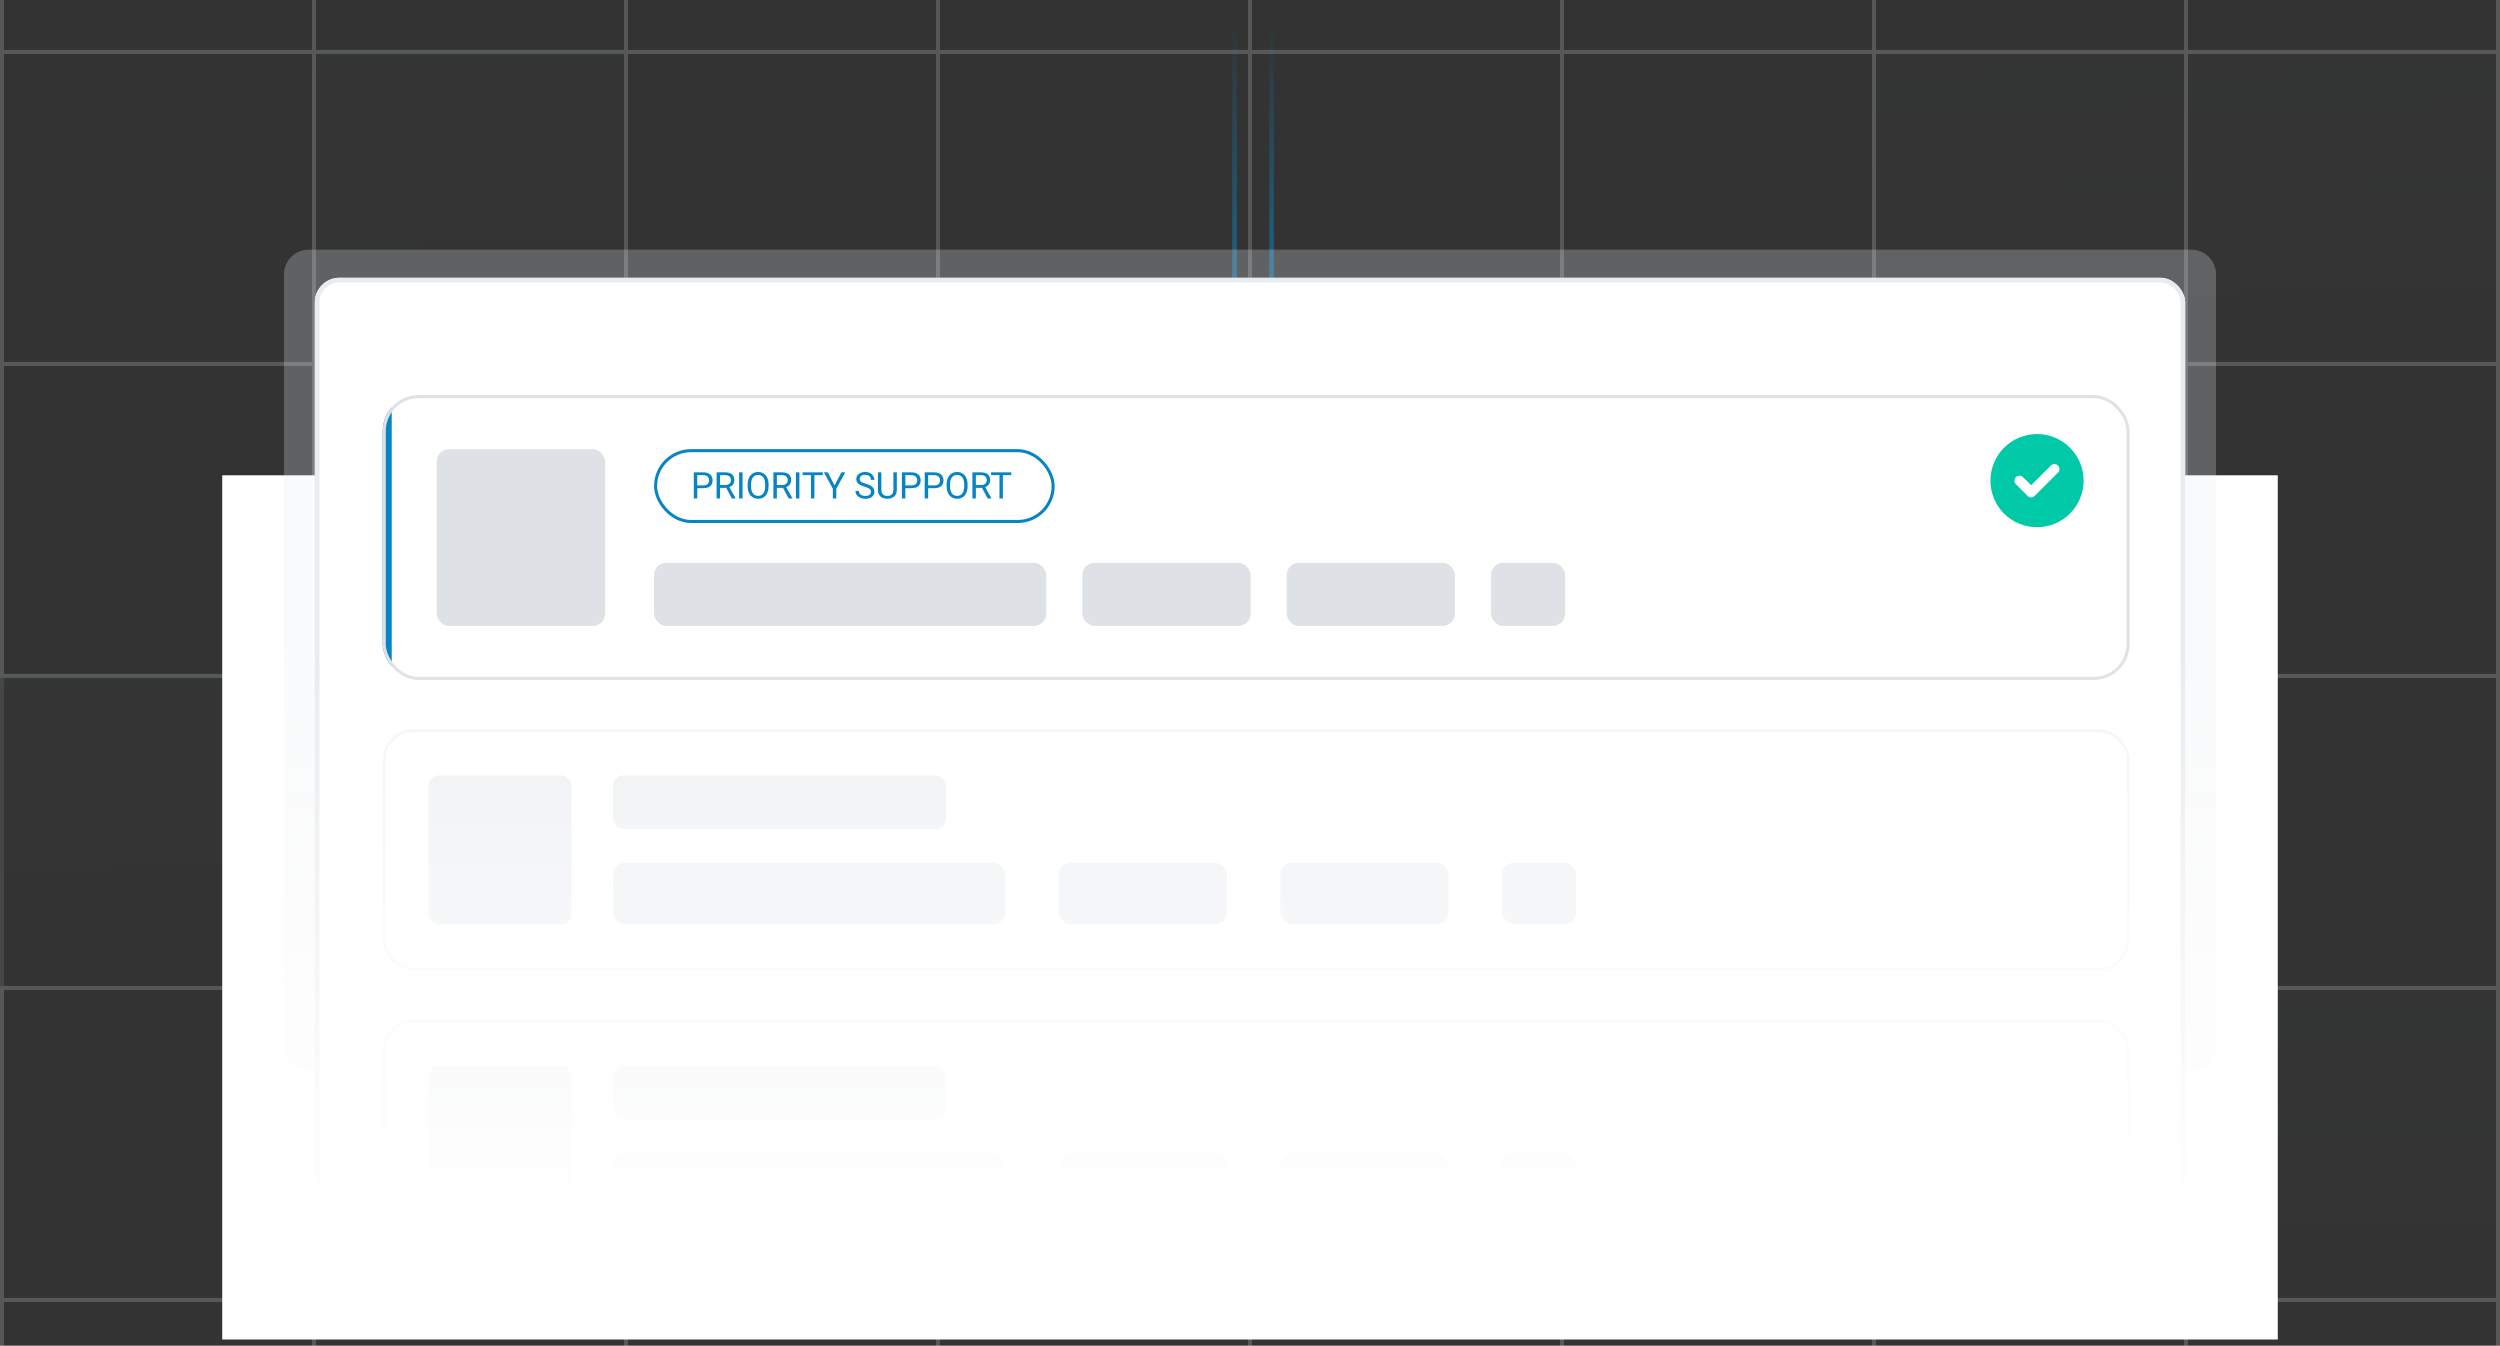 <svg width="405" height="218" viewBox="0 0 405 218" fill="none" xmlns="http://www.w3.org/2000/svg">
<rect x="0" y="0" width="405" height="218" fill="#333333" stroke="none"/>
<g clip-path="url(#clip0_2134_256260)">
<path d="M206 -17.02L206 48.98" stroke="url(#paint0_linear_2134_256260)" stroke-width="0.75"/>
<path d="M200 -17.02L200 48.98" stroke="url(#paint1_linear_2134_256260)" stroke-width="0.75"/>
<g opacity="0.2">
<rect x="0.32" y="-42.135" width="50.545" height="50.545" stroke="#E9ECEF" stroke-width="0.64"/>
<rect x="50.865" y="-42.135" width="50.545" height="50.545" stroke="#E9ECEF" stroke-width="0.64"/>
<rect x="101.41" y="-42.135" width="50.545" height="50.545" stroke="#E9ECEF" stroke-width="0.64"/>
<rect x="151.955" y="-42.135" width="50.545" height="50.545" stroke="#E9ECEF" stroke-width="0.64"/>
<rect x="202.5" y="-42.135" width="50.545" height="50.545" stroke="#E9ECEF" stroke-width="0.64"/>
<rect x="253.045" y="-42.135" width="50.545" height="50.545" stroke="#E9ECEF" stroke-width="0.64"/>
<rect x="303.59" y="-42.135" width="50.545" height="50.545" stroke="#E9ECEF" stroke-width="0.64"/>
<rect x="354.135" y="-42.135" width="50.545" height="50.545" stroke="#E9ECEF" stroke-width="0.64"/>
<rect x="0.32" y="8.41" width="50.545" height="50.545" stroke="#E9ECEF" stroke-width="0.64"/>
<rect opacity="0.5" x="50.865" y="8.41" width="50.545" height="50.545" fill="url(#paint2_linear_2134_256260)" stroke="#E9ECEF" stroke-width="0.64"/>
<rect x="101.41" y="8.41" width="50.545" height="50.545" stroke="#E9ECEF" stroke-width="0.64"/>
<rect x="151.955" y="8.41" width="50.545" height="50.545" stroke="#E9ECEF" stroke-width="0.64"/>
<rect x="202.5" y="8.41" width="50.545" height="50.545" stroke="#E9ECEF" stroke-width="0.64"/>
<rect x="253.045" y="8.41" width="50.545" height="50.545" stroke="#E9ECEF" stroke-width="0.64"/>
<rect x="303.59" y="8.41" width="50.545" height="50.545" fill="url(#paint3_linear_2134_256260)" stroke="#E9ECEF" stroke-width="0.64"/>
<rect x="354.135" y="8.41" width="50.545" height="50.545" fill="url(#paint4_linear_2134_256260)" stroke="#E9ECEF" stroke-width="0.64"/>
<rect x="0.32" y="58.955" width="50.545" height="50.545" stroke="#E9ECEF" stroke-width="0.64"/>
<rect x="50.865" y="58.955" width="50.545" height="50.545" stroke="#E9ECEF" stroke-width="0.64"/>
<rect x="101.41" y="58.955" width="50.545" height="50.545" stroke="#E9ECEF" stroke-width="0.64"/>
<rect x="151.955" y="58.955" width="50.545" height="50.545" stroke="#E9ECEF" stroke-width="0.64"/>
<rect x="202.5" y="58.955" width="50.545" height="50.545" stroke="#E9ECEF" stroke-width="0.64"/>
<rect x="253.045" y="58.955" width="50.545" height="50.545" stroke="#E9ECEF" stroke-width="0.64"/>
<rect x="303.59" y="58.955" width="50.545" height="50.545" stroke="#E9ECEF" stroke-width="0.64"/>
<rect x="354.135" y="58.955" width="50.545" height="50.545" stroke="#E9ECEF" stroke-width="0.64"/>
<rect opacity="0.5" x="0.32" y="109.5" width="50.545" height="50.545" fill="url(#paint5_linear_2134_256260)" stroke="#E9ECEF" stroke-width="0.64"/>
<rect x="50.865" y="109.5" width="50.545" height="50.545" stroke="#E9ECEF" stroke-width="0.64"/>
<rect x="101.41" y="109.5" width="50.545" height="50.545" stroke="#E9ECEF" stroke-width="0.64"/>
<rect x="151.955" y="109.5" width="50.545" height="50.545" fill="url(#paint6_linear_2134_256260)" stroke="#E9ECEF" stroke-width="0.64"/>
<rect x="202.5" y="109.5" width="50.545" height="50.545" stroke="#E9ECEF" stroke-width="0.64"/>
<rect x="253.045" y="109.5" width="50.545" height="50.545" fill="url(#paint7_linear_2134_256260)" stroke="#E9ECEF" stroke-width="0.64"/>
<rect x="303.59" y="109.5" width="50.545" height="50.545" fill="url(#paint8_linear_2134_256260)" stroke="#E9ECEF" stroke-width="0.64"/>
<rect x="354.135" y="109.5" width="50.545" height="50.545" stroke="#E9ECEF" stroke-width="0.64"/>
<rect x="0.32" y="160.045" width="50.545" height="50.545" stroke="#E9ECEF" stroke-width="0.64"/>
<rect x="50.865" y="160.045" width="50.545" height="50.545" fill="url(#paint9_linear_2134_256260)" stroke="#E9ECEF" stroke-width="0.64"/>
<rect x="101.41" y="160.045" width="50.545" height="50.545" stroke="#E9ECEF" stroke-width="0.64"/>
<rect x="151.955" y="160.045" width="50.545" height="50.545" stroke="#E9ECEF" stroke-width="0.64"/>
<rect x="202.5" y="160.045" width="50.545" height="50.545" stroke="#E9ECEF" stroke-width="0.64"/>
<rect x="253.045" y="160.045" width="50.545" height="50.545" stroke="#E9ECEF" stroke-width="0.64"/>
<rect x="303.59" y="160.045" width="50.545" height="50.545" stroke="#E9ECEF" stroke-width="0.64"/>
<rect x="354.135" y="160.045" width="50.545" height="50.545" fill="url(#paint10_linear_2134_256260)" stroke="#E9ECEF" stroke-width="0.64"/>
<rect x="0.32" y="210.59" width="50.545" height="50.545" stroke="#E9ECEF" stroke-width="0.64"/>
<rect opacity="0.5" x="50.865" y="210.59" width="50.545" height="50.545" fill="url(#paint11_linear_2134_256260)" stroke="#E9ECEF" stroke-width="0.64"/>
<rect x="101.41" y="210.59" width="50.545" height="50.545" stroke="#E9ECEF" stroke-width="0.64"/>
<rect x="151.955" y="210.59" width="50.545" height="50.545" stroke="#E9ECEF" stroke-width="0.64"/>
<rect x="202.5" y="210.59" width="50.545" height="50.545" stroke="#E9ECEF" stroke-width="0.64"/>
<rect x="253.045" y="210.59" width="50.545" height="50.545" stroke="#E9ECEF" stroke-width="0.64"/>
<rect opacity="0.5" x="303.59" y="210.59" width="50.545" height="50.545" fill="url(#paint12_linear_2134_256260)" stroke="#E9ECEF" stroke-width="0.64"/>
<rect x="354.135" y="210.59" width="50.545" height="50.545" stroke="#E9ECEF" stroke-width="0.64"/>
</g>
<rect width="333" height="140" transform="translate(36 77)" fill="white"/>
<mask id="mask0_2134_256260" style="mask-type:alpha" maskUnits="userSpaceOnUse" x="39" y="19" width="333" height="205">
<rect x="39" y="19.45" width="333" height="204" fill="url(#paint13_linear_2134_256260)"/>
</mask>
<g mask="url(#mask0_2134_256260)">
<g opacity="0.25">
<path d="M46 44.45C46 42.241 47.791 40.45 50 40.45H355C357.209 40.45 359 42.241 359 44.45V169.45C359 171.659 357.209 173.45 355 173.45H50C47.791 173.45 46 171.659 46 169.45V44.45Z" fill="#E9ECEF"/>
</g>
<g clip-path="url(#clip1_2134_256260)">
<rect x="51" y="45" width="303" height="156" rx="4" fill="white"/>
<g clip-path="url(#clip2_2134_256260)">
<rect x="62" y="64" width="283" height="46.16" rx="5.842" fill="white"/>
<rect x="70.763" y="72.763" width="27.263" height="28.634" rx="1.983" fill="#DEE2E6"/>
<path d="M113.957 79.088H112.827V78.632H113.957C114.175 78.632 114.353 78.597 114.488 78.527C114.624 78.457 114.722 78.361 114.784 78.237C114.848 78.113 114.88 77.971 114.88 77.813C114.88 77.667 114.848 77.531 114.784 77.403C114.722 77.275 114.624 77.173 114.488 77.095C114.353 77.016 114.175 76.976 113.957 76.976H112.957V80.746H112.397V76.517H113.957C114.276 76.517 114.546 76.572 114.767 76.683C114.988 76.793 115.155 76.946 115.269 77.142C115.384 77.335 115.441 77.557 115.441 77.807C115.441 78.078 115.384 78.309 115.269 78.501C115.155 78.693 114.988 78.839 114.767 78.939C114.546 79.038 114.276 79.088 113.957 79.088ZM116.09 76.517H117.49C117.807 76.517 118.076 76.566 118.294 76.662C118.515 76.759 118.683 76.903 118.797 77.092C118.913 77.28 118.971 77.511 118.971 77.786C118.971 77.98 118.931 78.157 118.852 78.318C118.775 78.477 118.662 78.612 118.515 78.725C118.37 78.835 118.196 78.917 117.992 78.972L117.836 79.032H116.52L116.514 78.576H117.507C117.709 78.576 117.876 78.542 118.01 78.472C118.143 78.4 118.244 78.304 118.312 78.184C118.38 78.064 118.414 77.932 118.414 77.786C118.414 77.624 118.382 77.481 118.318 77.359C118.254 77.237 118.153 77.144 118.016 77.078C117.88 77.01 117.705 76.976 117.49 76.976H116.651V80.746H116.09V76.517ZM118.562 80.746L117.533 78.829L118.117 78.826L119.16 80.711V80.746H118.562ZM120.297 76.517V80.746H119.737V76.517H120.297ZM124.513 78.498V78.765C124.513 79.083 124.473 79.367 124.394 79.619C124.315 79.871 124.2 80.085 124.051 80.261C123.902 80.437 123.723 80.572 123.514 80.665C123.307 80.758 123.074 80.804 122.817 80.804C122.567 80.804 122.338 80.758 122.128 80.665C121.921 80.572 121.741 80.437 121.588 80.261C121.437 80.085 121.32 79.871 121.237 79.619C121.154 79.367 121.112 79.083 121.112 78.765V78.498C121.112 78.18 121.153 77.897 121.234 77.647C121.317 77.395 121.434 77.181 121.585 77.005C121.736 76.827 121.915 76.692 122.123 76.599C122.332 76.506 122.561 76.459 122.811 76.459C123.069 76.459 123.301 76.506 123.508 76.599C123.717 76.692 123.896 76.827 124.045 77.005C124.196 77.181 124.312 77.395 124.391 77.647C124.472 77.897 124.513 78.18 124.513 78.498ZM123.958 78.765V78.492C123.958 78.24 123.932 78.018 123.88 77.824C123.83 77.631 123.755 77.468 123.656 77.336C123.557 77.205 123.436 77.105 123.293 77.037C123.152 76.969 122.991 76.935 122.811 76.935C122.637 76.935 122.479 76.969 122.338 77.037C122.198 77.105 122.078 77.205 121.977 77.336C121.879 77.468 121.802 77.631 121.748 77.824C121.694 78.018 121.667 78.24 121.667 78.492V78.765C121.667 79.019 121.694 79.243 121.748 79.439C121.802 79.633 121.88 79.796 121.98 79.93C122.083 80.062 122.204 80.161 122.343 80.229C122.485 80.297 122.643 80.331 122.817 80.331C122.999 80.331 123.161 80.297 123.302 80.229C123.443 80.161 123.562 80.062 123.659 79.93C123.758 79.796 123.832 79.633 123.883 79.439C123.933 79.243 123.958 79.019 123.958 78.765ZM125.293 76.517H126.693C127.01 76.517 127.279 76.566 127.497 76.662C127.718 76.759 127.886 76.903 128 77.092C128.116 77.28 128.174 77.511 128.174 77.786C128.174 77.98 128.134 78.157 128.055 78.318C127.978 78.477 127.865 78.612 127.718 78.725C127.573 78.835 127.399 78.917 127.195 78.972L127.039 79.032H125.723L125.717 78.576H126.71C126.912 78.576 127.079 78.542 127.213 78.472C127.346 78.4 127.447 78.304 127.515 78.184C127.583 78.064 127.617 77.932 127.617 77.786C127.617 77.624 127.585 77.481 127.521 77.359C127.457 77.237 127.356 77.144 127.219 77.078C127.083 77.01 126.908 76.976 126.693 76.976H125.853V80.746H125.293V76.517ZM127.765 80.746L126.736 78.829L127.32 78.826L128.363 80.711V80.746H127.765ZM129.5 76.517V80.746H128.94V76.517H129.5ZM131.936 76.517V80.746H131.384V76.517H131.936ZM133.295 76.517V76.976H130.027V76.517H133.295ZM134.104 76.517L135.202 78.64L136.303 76.517H136.939L135.481 79.166V80.746H134.92V79.166L133.462 76.517H134.104ZM141.092 79.677C141.092 79.579 141.077 79.491 141.046 79.416C141.017 79.338 140.964 79.269 140.889 79.207C140.815 79.145 140.713 79.086 140.581 79.03C140.451 78.973 140.287 78.916 140.087 78.858C139.878 78.796 139.689 78.728 139.521 78.652C139.352 78.575 139.208 78.486 139.088 78.388C138.968 78.289 138.876 78.176 138.812 78.048C138.748 77.92 138.716 77.774 138.716 77.609C138.716 77.445 138.75 77.293 138.818 77.153C138.886 77.014 138.982 76.893 139.108 76.79C139.236 76.686 139.388 76.604 139.564 76.546C139.741 76.488 139.937 76.459 140.154 76.459C140.472 76.459 140.741 76.52 140.961 76.642C141.184 76.762 141.353 76.92 141.47 77.115C141.586 77.309 141.644 77.516 141.644 77.737H141.086C141.086 77.578 141.052 77.438 140.985 77.316C140.917 77.192 140.814 77.095 140.677 77.025C140.539 76.954 140.365 76.918 140.154 76.918C139.955 76.918 139.79 76.948 139.66 77.008C139.53 77.068 139.434 77.149 139.37 77.252C139.308 77.355 139.277 77.472 139.277 77.603C139.277 77.692 139.295 77.774 139.332 77.847C139.371 77.919 139.43 77.986 139.509 78.048C139.59 78.11 139.693 78.167 139.817 78.219C139.943 78.272 140.093 78.322 140.267 78.37C140.507 78.438 140.715 78.513 140.889 78.597C141.063 78.68 141.206 78.774 141.319 78.879C141.433 78.981 141.517 79.098 141.571 79.23C141.627 79.36 141.656 79.507 141.656 79.671C141.656 79.844 141.621 80 141.551 80.139C141.481 80.278 141.382 80.398 141.252 80.496C141.122 80.595 140.966 80.671 140.784 80.726C140.604 80.778 140.403 80.804 140.18 80.804C139.985 80.804 139.792 80.777 139.602 80.723C139.414 80.669 139.243 80.587 139.088 80.479C138.935 80.37 138.812 80.237 138.719 80.078C138.628 79.917 138.583 79.731 138.583 79.52H139.14C139.14 79.666 139.168 79.79 139.225 79.895C139.281 79.998 139.357 80.083 139.454 80.151C139.553 80.218 139.664 80.269 139.788 80.302C139.914 80.333 140.045 80.348 140.18 80.348C140.376 80.348 140.541 80.321 140.677 80.267C140.812 80.213 140.915 80.135 140.985 80.034C141.056 79.934 141.092 79.815 141.092 79.677ZM144.73 76.517H145.288V79.378C145.288 79.696 145.217 79.96 145.076 80.171C144.934 80.382 144.746 80.541 144.512 80.647C144.28 80.752 144.027 80.804 143.754 80.804C143.468 80.804 143.208 80.752 142.976 80.647C142.745 80.541 142.562 80.382 142.427 80.171C142.293 79.96 142.226 79.696 142.226 79.378V76.517H142.781V79.378C142.781 79.599 142.822 79.781 142.903 79.924C142.984 80.067 143.098 80.174 143.243 80.244C143.39 80.313 143.56 80.348 143.754 80.348C143.95 80.348 144.12 80.313 144.265 80.244C144.412 80.174 144.527 80.067 144.608 79.924C144.689 79.781 144.73 79.599 144.73 79.378V76.517ZM147.668 79.088H146.538V78.632H147.668C147.887 78.632 148.064 78.597 148.199 78.527C148.335 78.457 148.434 78.361 148.496 78.237C148.56 78.113 148.592 77.971 148.592 77.813C148.592 77.667 148.56 77.531 148.496 77.403C148.434 77.275 148.335 77.173 148.199 77.095C148.064 77.016 147.887 76.976 147.668 76.976H146.669V80.746H146.108V76.517H147.668C147.987 76.517 148.258 76.572 148.478 76.683C148.699 76.793 148.866 76.946 148.981 77.142C149.095 77.335 149.152 77.557 149.152 77.807C149.152 78.078 149.095 78.309 148.981 78.501C148.866 78.693 148.699 78.839 148.478 78.939C148.258 79.038 147.987 79.088 147.668 79.088ZM151.361 79.088H150.231V78.632H151.361C151.58 78.632 151.757 78.597 151.893 78.527C152.028 78.457 152.127 78.361 152.189 78.237C152.253 78.113 152.285 77.971 152.285 77.813C152.285 77.667 152.253 77.531 152.189 77.403C152.127 77.275 152.028 77.173 151.893 77.095C151.757 77.016 151.58 76.976 151.361 76.976H150.362V80.746H149.801V76.517H151.361C151.681 76.517 151.951 76.572 152.171 76.683C152.392 76.793 152.56 76.946 152.674 77.142C152.788 77.335 152.845 77.557 152.845 77.807C152.845 78.078 152.788 78.309 152.674 78.501C152.56 78.693 152.392 78.839 152.171 78.939C151.951 79.038 151.681 79.088 151.361 79.088ZM156.75 78.498V78.765C156.75 79.083 156.711 79.367 156.631 79.619C156.552 79.871 156.438 80.085 156.289 80.261C156.139 80.437 155.96 80.572 155.751 80.665C155.544 80.758 155.312 80.804 155.054 80.804C154.804 80.804 154.575 80.758 154.366 80.665C154.159 80.572 153.978 80.437 153.826 80.261C153.674 80.085 153.557 79.871 153.474 79.619C153.391 79.367 153.349 79.083 153.349 78.765V78.498C153.349 78.18 153.39 77.897 153.471 77.647C153.554 77.395 153.672 77.181 153.823 77.005C153.974 76.827 154.153 76.692 154.36 76.599C154.569 76.506 154.799 76.459 155.048 76.459C155.306 76.459 155.538 76.506 155.745 76.599C155.954 76.692 156.134 76.827 156.283 77.005C156.434 77.181 156.549 77.395 156.628 77.647C156.71 77.897 156.75 78.18 156.75 78.498ZM156.196 78.765V78.492C156.196 78.24 156.169 78.018 156.117 77.824C156.067 77.631 155.992 77.468 155.893 77.336C155.795 77.205 155.674 77.105 155.53 77.037C155.389 76.969 155.228 76.935 155.048 76.935C154.874 76.935 154.716 76.969 154.575 77.037C154.435 77.105 154.315 77.205 154.215 77.336C154.116 77.468 154.039 77.631 153.985 77.824C153.931 78.018 153.904 78.24 153.904 78.492V78.765C153.904 79.019 153.931 79.243 153.985 79.439C154.039 79.633 154.117 79.796 154.218 79.93C154.32 80.062 154.441 80.161 154.581 80.229C154.722 80.297 154.88 80.331 155.054 80.331C155.236 80.331 155.398 80.297 155.539 80.229C155.681 80.161 155.8 80.062 155.896 79.93C155.995 79.796 156.07 79.633 156.12 79.439C156.17 79.243 156.196 79.019 156.196 78.765ZM157.53 76.517H158.93C159.248 76.517 159.516 76.566 159.735 76.662C159.955 76.759 160.123 76.903 160.237 77.092C160.353 77.28 160.411 77.511 160.411 77.786C160.411 77.98 160.372 78.157 160.292 78.318C160.215 78.477 160.103 78.612 159.955 78.725C159.81 78.835 159.636 78.917 159.433 78.972L159.276 79.032H157.96L157.954 78.576H158.948C159.149 78.576 159.316 78.542 159.45 78.472C159.584 78.4 159.684 78.304 159.752 78.184C159.82 78.064 159.854 77.932 159.854 77.786C159.854 77.624 159.822 77.481 159.758 77.359C159.694 77.237 159.593 77.144 159.456 77.078C159.32 77.01 159.145 76.976 158.93 76.976H158.091V80.746H157.53V76.517ZM160.002 80.746L158.974 78.829L159.558 78.826L160.6 80.711V80.746H160.002ZM162.466 76.517V80.746H161.915V76.517H162.466ZM163.826 76.517V76.976H160.558V76.517H163.826Z" fill="#0784C3"/>
<rect x="106.206" y="73.011" width="64.401" height="11.47" rx="5.735" stroke="#0784C3" stroke-width="0.496"/>
<rect x="105.958" y="91.173" width="63.535" height="10.224" rx="1.983" fill="#DEE2E6"/>
<rect x="175.335" y="91.173" width="27.263" height="10.224" rx="1.983" fill="#DEE2E6"/>
<rect x="208.44" y="91.173" width="27.263" height="10.224" rx="1.983" fill="#DEE2E6"/>
<rect x="241.546" y="91.173" width="12" height="10.224" rx="1.983" fill="#DEE2E6"/>
<line x1="62.729" y1="65.789" x2="62.729" y2="108.146" stroke="#0784C3" stroke-width="1.461"/>
<path d="M322.455 77.862C322.455 73.706 325.815 70.317 330 70.317C334.155 70.317 337.545 73.706 337.545 77.862C337.545 82.046 334.155 85.406 330 85.406C325.815 85.406 322.455 82.046 322.455 77.862ZM333.389 76.565C333.713 76.241 333.713 75.74 333.389 75.415C333.065 75.091 332.564 75.091 332.24 75.415L329.057 78.598L327.731 77.302C327.407 76.978 326.906 76.978 326.581 77.302C326.257 77.626 326.257 78.127 326.581 78.451L328.468 80.337C328.792 80.661 329.293 80.661 329.617 80.337L333.389 76.565Z" fill="#00C9A7"/>
</g>
<rect x="62.248" y="64.248" width="282.504" height="45.665" rx="5.594" stroke="#DEE2E6" stroke-width="0.496"/>
<g opacity="0.5">
<rect x="62.21" y="118.371" width="282.579" height="38.613" rx="4.75" fill="white"/>
<rect x="69.441" y="125.601" width="23.149" height="24.152" rx="1.684" fill="#DEE2E6"/>
<rect x="99.324" y="125.601" width="53.946" height="8.681" rx="1.684" fill="#DEE2E6"/>
<rect x="99.324" y="139.754" width="63.535" height="10" rx="1.983" fill="#DEE2E6"/>
<rect x="171.505" y="139.754" width="27.263" height="10" rx="1.983" fill="#DEE2E6"/>
<rect x="207.415" y="139.754" width="27.263" height="10" rx="1.983" fill="#DEE2E6"/>
<rect x="243.324" y="139.754" width="12" height="10" rx="1.983" fill="#DEE2E6"/>
<rect x="62.21" y="118.371" width="282.579" height="38.613" rx="4.75" stroke="#E9ECEF" stroke-width="0.421"/>
</g>
<g opacity="0.5">
<rect x="62.21" y="165.405" width="282.579" height="38.613" rx="4.75" fill="white"/>
<rect x="69.441" y="172.636" width="23.149" height="24.152" rx="1.684" fill="#DEE2E6"/>
<rect x="99.324" y="172.636" width="53.946" height="8.681" rx="1.684" fill="#DEE2E6"/>
<rect x="99.324" y="186.788" width="63.535" height="10" rx="1.983" fill="#DEE2E6"/>
<rect x="171.505" y="186.788" width="27.263" height="10" rx="1.983" fill="#DEE2E6"/>
<rect x="207.415" y="186.788" width="27.263" height="10" rx="1.983" fill="#DEE2E6"/>
<rect x="243.324" y="186.788" width="12" height="10" rx="1.983" fill="#DEE2E6"/>
<rect x="62.21" y="165.405" width="282.579" height="38.613" rx="4.75" stroke="#E9ECEF" stroke-width="0.421"/>
</g>
</g>
<rect x="51.375" y="45.375" width="302.25" height="155.25" rx="3.625" stroke="#E9ECEF" stroke-width="0.75"/>
</g>
</g>
<defs>
<linearGradient id="paint0_linear_2134_256260" x1="210.5" y1="75.23" x2="206.005" y2="-30.414" gradientUnits="userSpaceOnUse">
<stop stop-color="#0784C3"/>
<stop offset="0.681" stop-color="#0784C3" stop-opacity="0"/>
</linearGradient>
<linearGradient id="paint1_linear_2134_256260" x1="204.5" y1="75.23" x2="200.005" y2="-30.414" gradientUnits="userSpaceOnUse">
<stop stop-color="#0784C3"/>
<stop offset="0.681" stop-color="#0784C3" stop-opacity="0"/>
</linearGradient>
<linearGradient id="paint2_linear_2134_256260" x1="78.5" y1="-7.5" x2="80" y2="68.501" gradientUnits="userSpaceOnUse">
<stop stop-color="#9CC5ED" stop-opacity="0.11"/>
<stop offset="0.821" stop-color="#ADB5BD" stop-opacity="0"/>
</linearGradient>
<linearGradient id="paint3_linear_2134_256260" x1="331.225" y1="-7.5" x2="332.725" y2="68.501" gradientUnits="userSpaceOnUse">
<stop stop-color="#9CC5ED" stop-opacity="0.11"/>
<stop offset="0.821" stop-color="#ADB5BD" stop-opacity="0"/>
</linearGradient>
<linearGradient id="paint4_linear_2134_256260" x1="381.77" y1="-7.5" x2="383.27" y2="68.501" gradientUnits="userSpaceOnUse">
<stop stop-color="#9CC5ED" stop-opacity="0.11"/>
<stop offset="0.821" stop-color="#ADB5BD" stop-opacity="0"/>
</linearGradient>
<linearGradient id="paint5_linear_2134_256260" x1="27.955" y1="93.59" x2="29.455" y2="169.59" gradientUnits="userSpaceOnUse">
<stop stop-color="#9CC5ED" stop-opacity="0.11"/>
<stop offset="0.821" stop-color="#ADB5BD" stop-opacity="0"/>
</linearGradient>
<linearGradient id="paint6_linear_2134_256260" x1="179.59" y1="93.59" x2="181.09" y2="169.59" gradientUnits="userSpaceOnUse">
<stop stop-color="#9CC5ED" stop-opacity="0.11"/>
<stop offset="0.821" stop-color="#ADB5BD" stop-opacity="0"/>
</linearGradient>
<linearGradient id="paint7_linear_2134_256260" x1="280.68" y1="93.59" x2="282.18" y2="169.59" gradientUnits="userSpaceOnUse">
<stop stop-color="#9CC5ED" stop-opacity="0.11"/>
<stop offset="0.821" stop-color="#ADB5BD" stop-opacity="0"/>
</linearGradient>
<linearGradient id="paint8_linear_2134_256260" x1="331.225" y1="93.59" x2="332.725" y2="169.59" gradientUnits="userSpaceOnUse">
<stop stop-color="#9CC5ED" stop-opacity="0.11"/>
<stop offset="0.821" stop-color="#ADB5BD" stop-opacity="0"/>
</linearGradient>
<linearGradient id="paint9_linear_2134_256260" x1="78.5" y1="144.135" x2="80" y2="220.135" gradientUnits="userSpaceOnUse">
<stop stop-color="#9CC5ED" stop-opacity="0.11"/>
<stop offset="0.821" stop-color="#ADB5BD" stop-opacity="0"/>
</linearGradient>
<linearGradient id="paint10_linear_2134_256260" x1="381.77" y1="144.135" x2="383.27" y2="220.135" gradientUnits="userSpaceOnUse">
<stop stop-color="#9CC5ED" stop-opacity="0.11"/>
<stop offset="0.821" stop-color="#ADB5BD" stop-opacity="0"/>
</linearGradient>
<linearGradient id="paint11_linear_2134_256260" x1="78.5" y1="194.68" x2="80" y2="270.68" gradientUnits="userSpaceOnUse">
<stop stop-color="#9CC5ED" stop-opacity="0.11"/>
<stop offset="0.821" stop-color="#ADB5BD" stop-opacity="0"/>
</linearGradient>
<linearGradient id="paint12_linear_2134_256260" x1="331.225" y1="194.68" x2="332.725" y2="270.68" gradientUnits="userSpaceOnUse">
<stop stop-color="#9CC5ED" stop-opacity="0.11"/>
<stop offset="0.821" stop-color="#ADB5BD" stop-opacity="0"/>
</linearGradient>
<linearGradient id="paint13_linear_2134_256260" x1="205.5" y1="19.45" x2="205.5" y2="223.45" gradientUnits="userSpaceOnUse">
<stop offset="0.423" stop-color="#D9D9D9"/>
<stop offset="0.877" stop-color="#D9D9D9" stop-opacity="0"/>
</linearGradient>
<clipPath id="clip0_2134_256260">
<rect width="405" height="218" fill="white"/>
</clipPath>
<clipPath id="clip1_2134_256260">
<rect x="51" y="45" width="303" height="156" rx="4" fill="white"/>
</clipPath>
<clipPath id="clip2_2134_256260">
<rect x="62" y="64" width="283" height="46.16" rx="5.842" fill="white"/>
</clipPath>
</defs>
</svg>
